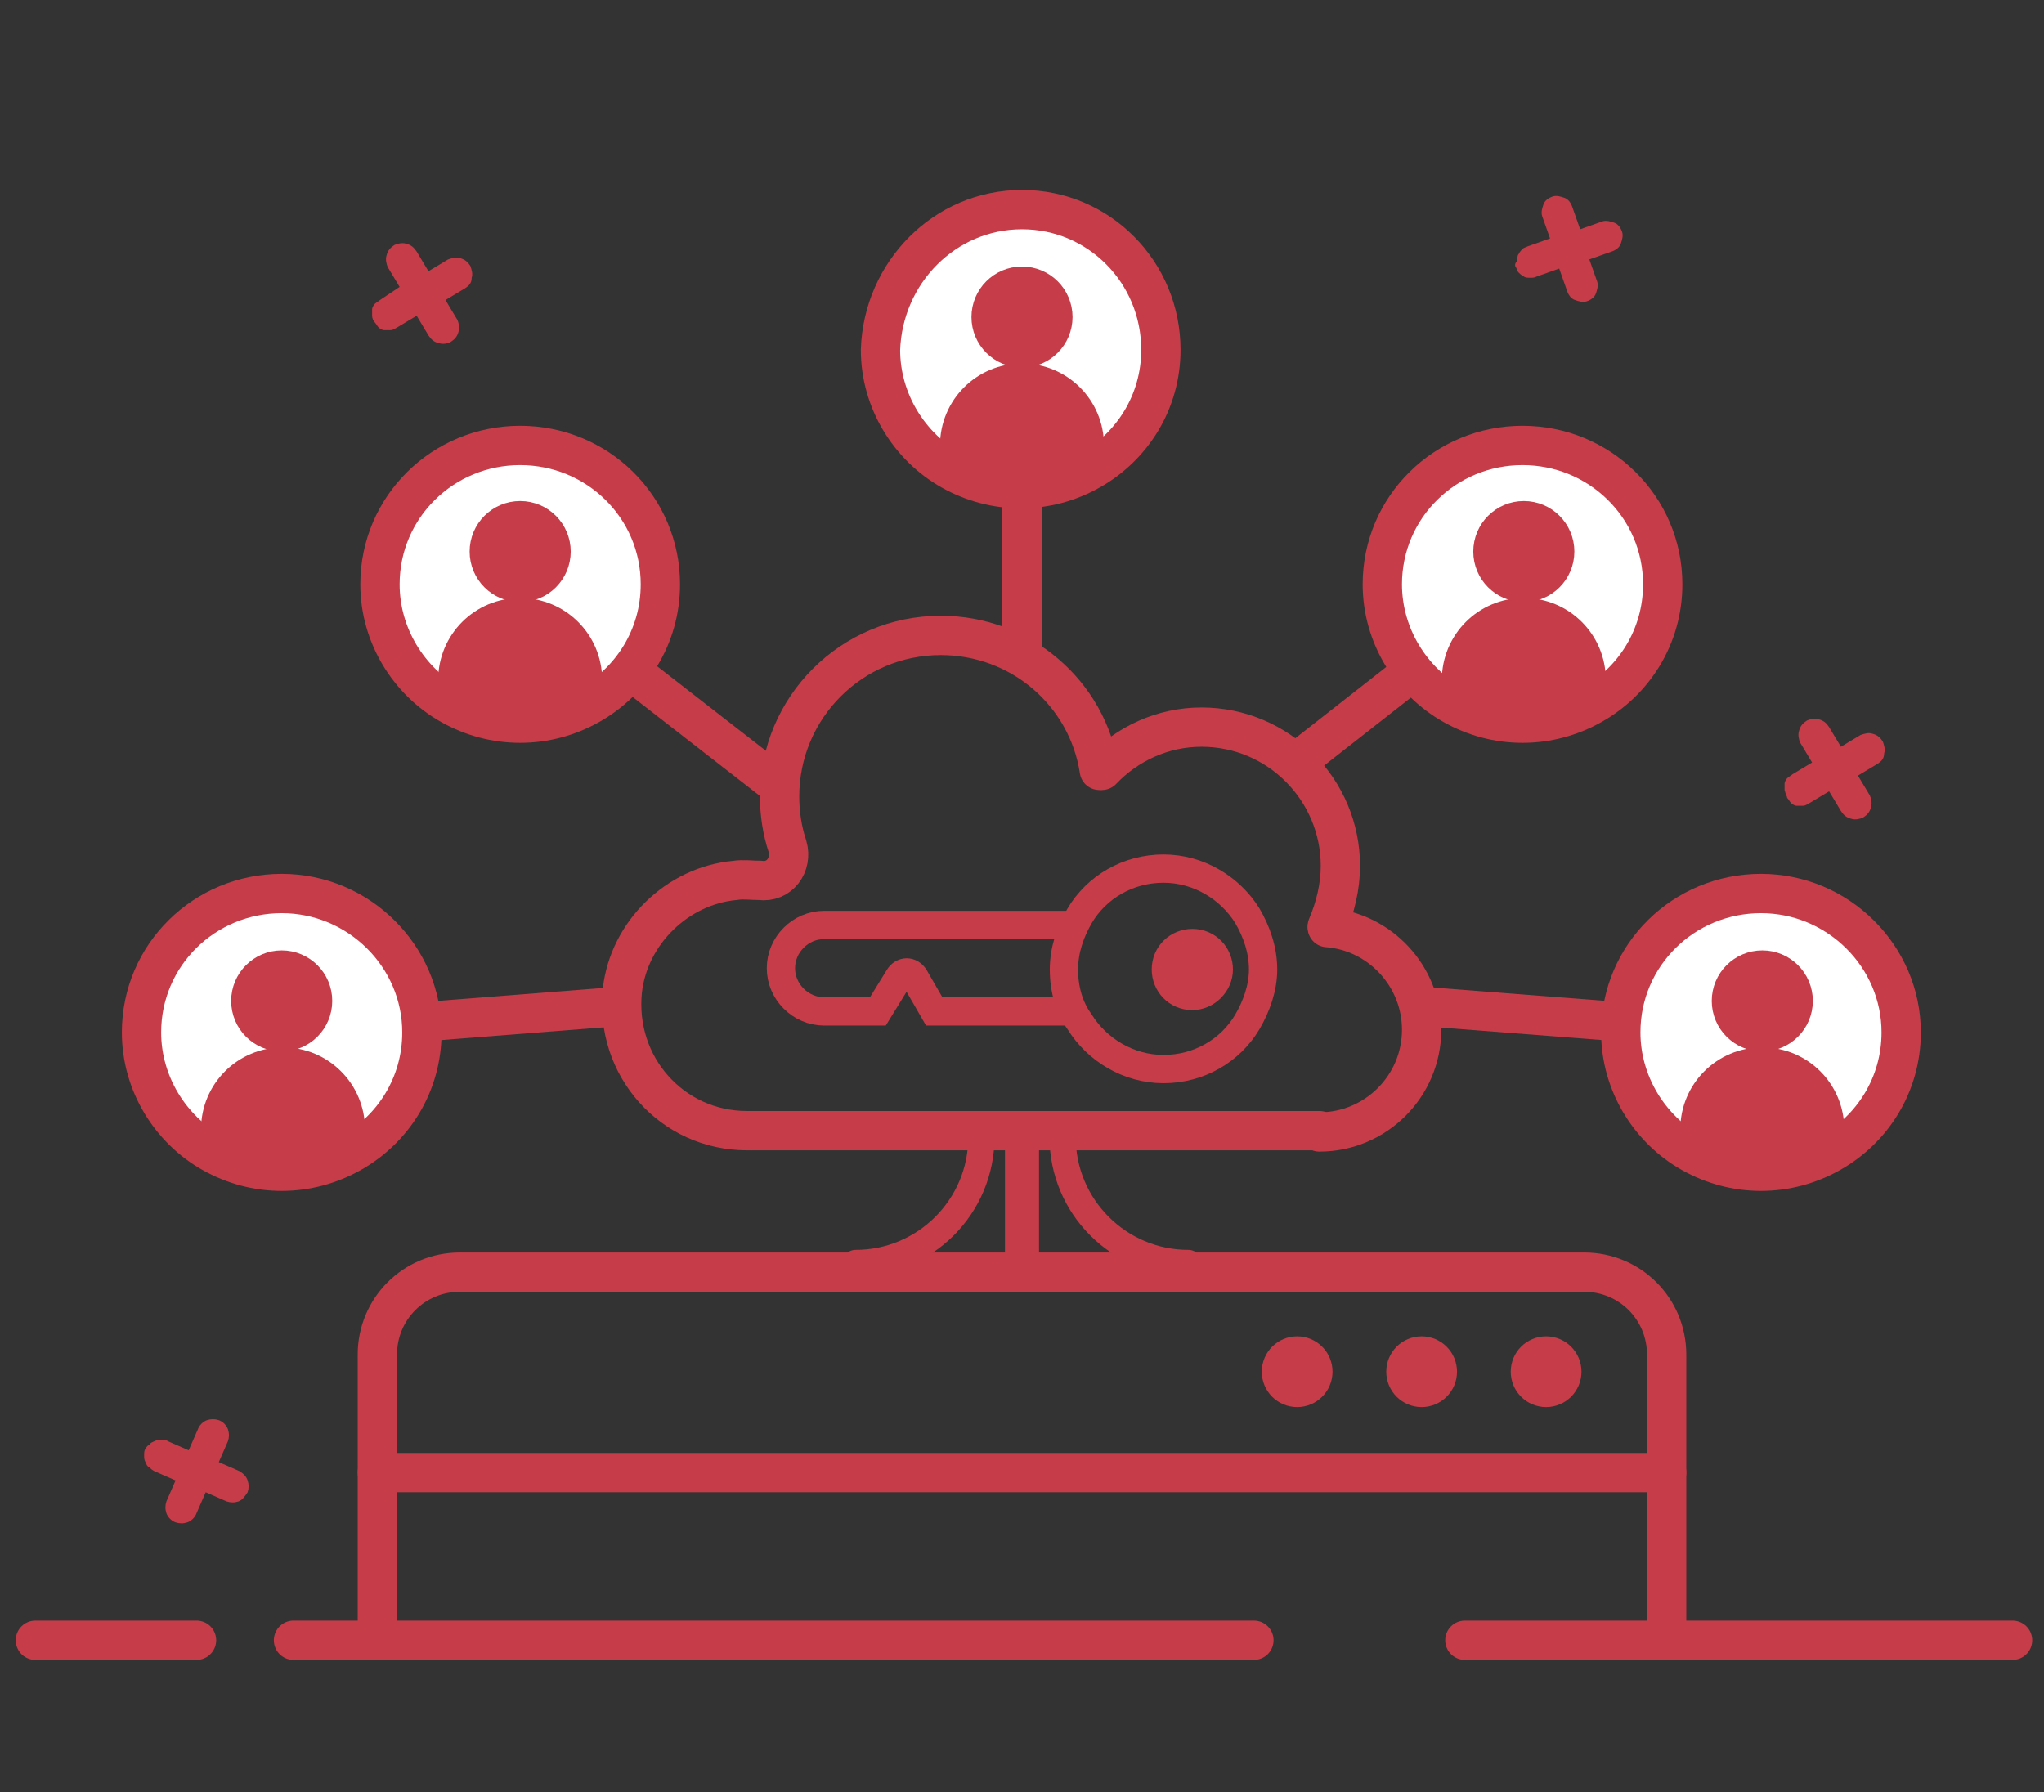 <?xml version="1.0" encoding="utf-8"?>
<!-- Generator: Adobe Illustrator 26.1.0, SVG Export Plug-In . SVG Version: 6.00 Build 0)  -->
<svg version="1.1" id="Layer_2" xmlns="http://www.w3.org/2000/svg" xmlns:xlink="http://www.w3.org/1999/xlink" x="0px" y="0px"
	 viewBox="0 0 156 136.8" style="enable-background:new 0 0 156 136.8;" xml:space="preserve">
<rect x="0" y="0" width="156" height="136.8" fill="#333333" stroke="none"/>
<style type="text/css">
	.st0{fill:none;stroke:#C63C49;stroke-width:3;stroke-linecap:round;stroke-miterlimit:10;}
	.st1{fill:#C63C49;stroke:#C63C49;stroke-width:2;stroke-linecap:round;stroke-miterlimit:10;}
	.st2{fill:none;stroke:#C63C49;stroke-width:3;stroke-miterlimit:10;}
	.st3{fill:none;stroke:#C63C49;stroke-width:2.159;}
	.st4{fill:#C63C49;stroke:#C63C49;stroke-linecap:round;stroke-miterlimit:10;}
	.st5{fill:#C63C49;}
	.st6{fill:none;stroke:#C63C49;stroke-width:2;stroke-linecap:round;stroke-miterlimit:10;}
	.st7{fill:#FFFFFF;stroke:#C63C49;stroke-width:3;stroke-linecap:round;stroke-miterlimit:10;}
	.st8{fill:#C63C49;stroke:#C63C49;stroke-width:1.315;stroke-linecap:round;stroke-miterlimit:10;}
</style>
<g>
	<line class="st0" x1="95.7" y1="125.2" x2="22.4" y2="125.2"/>
	<line class="st0" x1="153.6" y1="125.2" x2="111.8" y2="125.2"/>
	<line class="st0" x1="15" y1="125.2" x2="2.7" y2="125.2"/>
</g>
<g>
	<path class="st0" d="M127.2,125.2v-12.8v-9c0-3.5-2.8-6.3-6.3-6.3H35.1c-3.5,0-6.3,2.8-6.3,6.3v9v12.8"/>
	<line class="st0" x1="127.2" y1="112.4" x2="28.8" y2="112.4"/>
</g>
<g>
	<path class="st0" d="M57,86.3L57,86.3c-5.7,0-10.1-4.9-9.5-10.7c0.5-4.4,4.2-8,8.6-8.4c0.6-0.1,1.3,0,1.9,0
		c1.5,0.2,2.5-1.2,2.1-2.6c-0.4-1.2-0.6-2.5-0.6-3.8c0-6.8,5.5-12.3,12.3-12.3c6.1,0,11.2,4.4,12.1,10.3"/>
	<path class="st0" d="M84.1,58.8c1.9-2,4.6-3.3,7.6-3.3c5.9,0,10.6,4.8,10.6,10.6c0,1.6-0.4,3.2-1,4.6"/>
	<path class="st0" d="M101.3,70.8c4,0.3,7.2,3.7,7.2,7.8c0,4.3-3.5,7.8-7.8,7.8"/>
	<line class="st0" x1="100.7" y1="86.3" x2="57" y2="86.3"/>
</g>
<circle class="st1" cx="118" cy="104.7" r="1.7"/>
<circle class="st1" cx="108.5" cy="104.7" r="1.7"/>
<circle class="st1" cx="99" cy="104.7" r="1.7"/>
<line class="st2" x1="109.9" y1="49.6" x2="98.8" y2="58.3"/>
<line class="st2" x1="59.6" y1="60.1" x2="46.1" y2="49.6"/>
<line class="st2" x1="78" y1="50.2" x2="78" y2="34.2"/>
<line class="st2" x1="126.4" y1="78.2" x2="108.3" y2="76.8"/>
<line class="st2" x1="47.5" y1="76.8" x2="29.6" y2="78.2"/>
<g>
	<path class="st3" d="M95.2,69.9c-1.3-2.1-3.7-3.6-6.4-3.6c-2.7,0-5.1,1.4-6.4,3.6c-0.7,1.2-1.2,2.6-1.2,4.1c0,1.5,0.4,2.9,1.2,4
		c1.3,2.1,3.7,3.6,6.4,3.6c2.7,0,5.1-1.4,6.4-3.6c0.7-1.2,1.2-2.6,1.2-4C96.4,72.5,95.9,71.1,95.2,69.9z"/>
	<path class="st4" d="M91,76.6c-1.5,0-2.6-1.2-2.6-2.6c0-1.5,1.2-2.6,2.6-2.6c1.5,0,2.6,1.2,2.6,2.6C93.6,75.4,92.4,76.6,91,76.6z"
		/>
	<path class="st3" d="M81.9,77.2H71.3l-1.5-2.6c-0.3-0.5-0.9-0.5-1.2,0L67,77.2h-4.1c-1.8,0-3.3-1.5-3.3-3.3c0-1.8,1.5-3.3,3.3-3.3
		h18.9"/>
</g>
<rect x="76.7" y="86.3" class="st5" width="2.6" height="10.1"/>
<path class="st6" d="M81.1,86.3v0.5c0,5.3,4.3,9.6,9.6,9.6h0"/>
<path class="st6" d="M74.9,86.3v0.5c0,5.3-4.3,9.6-9.6,9.6h0"/>
<g>
	<path class="st7" d="M32.2,78.8c0,4-2.2,7.4-5.4,9.2c-1.6,0.9-3.4,1.4-5.3,1.4c-1.9,0-3.7-0.5-5.3-1.4c-3.2-1.8-5.4-5.3-5.4-9.2
		c0-5.9,4.8-10.6,10.7-10.6C27.4,68.2,32.2,73,32.2,78.8z"/>
	<g>
		<path class="st8" d="M27.2,86.2c0,0.7-0.1,1.3-0.3,1.9c-1.6,0.9-3.4,1.4-5.3,1.4c-1.9,0-3.7-0.5-5.3-1.4c-0.2-0.6-0.3-1.2-0.3-1.9
			c0-3.1,2.5-5.6,5.6-5.6C24.7,80.6,27.2,83.1,27.2,86.2z"/>
		<circle class="st8" cx="21.5" cy="76.4" r="3.2"/>
	</g>
</g>
<g>
	<path class="st7" d="M145.1,78.8c0,4-2.2,7.4-5.4,9.2c-1.6,0.9-3.4,1.4-5.3,1.4c-1.9,0-3.7-0.5-5.3-1.4c-3.2-1.8-5.4-5.3-5.4-9.2
		c0-5.9,4.8-10.6,10.7-10.6C140.3,68.2,145.1,73,145.1,78.8z"/>
	<g>
		<path class="st8" d="M140.1,86.2c0,0.7-0.1,1.3-0.3,1.9c-1.6,0.9-3.4,1.4-5.3,1.4c-1.9,0-3.7-0.5-5.3-1.4
			c-0.2-0.6-0.3-1.2-0.3-1.9c0-3.1,2.5-5.6,5.6-5.6C137.6,80.6,140.1,83.1,140.1,86.2z"/>
		<circle class="st8" cx="134.5" cy="76.4" r="3.2"/>
	</g>
</g>
<g>
	<path class="st7" d="M126.9,44.6c0,4-2.2,7.4-5.4,9.2c-1.6,0.9-3.4,1.4-5.3,1.4c-1.9,0-3.7-0.5-5.3-1.4c-3.2-1.8-5.4-5.3-5.4-9.2
		c0-5.9,4.8-10.6,10.7-10.6C122.1,34,126.9,38.7,126.9,44.6z"/>
	<g>
		<path class="st8" d="M121.9,51.9c0,0.7-0.1,1.3-0.3,1.9c-1.6,0.9-3.4,1.4-5.3,1.4c-1.9,0-3.7-0.5-5.3-1.4
			c-0.2-0.6-0.3-1.2-0.3-1.9c0-3.1,2.5-5.6,5.6-5.6C119.4,46.3,121.9,48.8,121.9,51.9z"/>
		<circle class="st8" cx="116.3" cy="42.1" r="3.2"/>
	</g>
</g>
<g>
	<path class="st7" d="M88.6,26.7c0,4-2.2,7.4-5.4,9.2c-1.6,0.9-3.4,1.4-5.3,1.4c-1.9,0-3.7-0.5-5.3-1.4c-3.2-1.8-5.4-5.3-5.4-9.2
		C67.4,20.8,72.1,16,78,16C83.9,16,88.6,20.8,88.6,26.7z"/>
	<g>
		<path class="st8" d="M83.6,34c0,0.7-0.1,1.3-0.3,1.9c-1.6,0.9-3.4,1.4-5.3,1.4c-1.9,0-3.7-0.5-5.3-1.4c-0.2-0.6-0.3-1.2-0.3-1.9
			c0-3.1,2.5-5.6,5.6-5.6C81.1,28.4,83.6,30.9,83.6,34z"/>
		<circle class="st8" cx="78" cy="24.2" r="3.2"/>
	</g>
</g>
<g>
	<path class="st7" d="M50.4,44.6c0,4-2.2,7.4-5.4,9.2c-1.6,0.9-3.4,1.4-5.3,1.4c-1.9,0-3.7-0.5-5.3-1.4c-3.2-1.8-5.4-5.3-5.4-9.2
		c0-5.9,4.8-10.6,10.7-10.6C45.6,34,50.4,38.7,50.4,44.6z"/>
	<g>
		<path class="st8" d="M45.3,51.9c0,0.7-0.1,1.3-0.3,1.9c-1.6,0.9-3.4,1.4-5.3,1.4c-1.9,0-3.7-0.5-5.3-1.4c-0.2-0.6-0.3-1.2-0.3-1.9
			c0-3.1,2.5-5.6,5.6-5.6C42.8,46.3,45.3,48.8,45.3,51.9z"/>
		<circle class="st8" cx="39.7" cy="42.1" r="3.2"/>
	</g>
</g>
<path class="st5" d="M115.7,20.4c0.1,0.2,0.1,0.3,0.2,0.4c0.1,0.1,0.2,0.2,0.4,0.3c0.1,0.1,0.3,0.1,0.5,0.1c0.2,0,0.3,0,0.5-0.1
	l1.7-0.6l0.6,1.7c0.1,0.3,0.3,0.6,0.6,0.7c0.3,0.1,0.6,0.2,0.9,0.1c0.3-0.1,0.6-0.3,0.7-0.6c0.1-0.3,0.2-0.6,0.1-0.9l-0.6-1.7
	l1.7-0.6c0.3-0.1,0.6-0.3,0.7-0.6c0.1-0.3,0.2-0.6,0.1-0.9c-0.1-0.3-0.3-0.6-0.6-0.7c-0.3-0.1-0.6-0.2-0.9-0.1l-1.7,0.6l-0.6-1.7
	c-0.1-0.3-0.3-0.6-0.6-0.7c-0.3-0.1-0.6-0.2-0.9-0.1c-0.3,0.1-0.6,0.3-0.7,0.6c-0.1,0.3-0.2,0.6-0.1,0.9l0.6,1.7l-1.7,0.6
	c-0.2,0.1-0.3,0.1-0.4,0.2c-0.1,0.1-0.2,0.2-0.3,0.4c-0.1,0.1-0.1,0.3-0.1,0.5C115.6,20.1,115.6,20.3,115.7,20.4L115.7,20.4z"/>
<path class="st5" d="M11.1,110.6c-0.1,0.1-0.1,0.3-0.1,0.5c0,0.2,0,0.3,0.1,0.5c0.1,0.2,0.1,0.3,0.3,0.4c0.1,0.1,0.2,0.2,0.4,0.3
	l1.6,0.7l-0.7,1.6c-0.1,0.3-0.1,0.6,0,0.9s0.4,0.6,0.7,0.7c0.3,0.1,0.6,0.1,0.9,0c0.3-0.1,0.6-0.4,0.7-0.7l0.7-1.6l1.6,0.7
	c0.3,0.1,0.6,0.1,0.9,0c0.3-0.1,0.5-0.4,0.7-0.7c0.1-0.3,0.1-0.6,0-0.9c-0.1-0.3-0.3-0.5-0.6-0.7l-1.6-0.7l0.7-1.6
	c0.1-0.3,0.1-0.6,0-0.9c-0.1-0.3-0.4-0.6-0.7-0.7c-0.3-0.1-0.6-0.1-0.9,0c-0.3,0.1-0.6,0.4-0.7,0.7l-0.7,1.6l-1.6-0.7
	c-0.1-0.1-0.3-0.1-0.5-0.1c-0.2,0-0.3,0-0.5,0.1c-0.2,0.1-0.3,0.1-0.4,0.3C11.3,110.3,11.2,110.4,11.1,110.6L11.1,110.6z"/>
<path class="st5" d="M28.6,24.6c0.1,0.1,0.2,0.3,0.3,0.4c0.1,0.1,0.3,0.2,0.4,0.2c0.2,0,0.3,0,0.5,0c0.2,0,0.3-0.1,0.5-0.2l1.5-0.9
	l0.9,1.5c0.2,0.3,0.4,0.5,0.8,0.6s0.7,0,0.9-0.1c0.3-0.2,0.5-0.4,0.6-0.8c0.1-0.3,0-0.7-0.1-0.9l-0.9-1.5l1.5-0.9
	c0.3-0.2,0.5-0.4,0.5-0.8c0.1-0.3,0-0.6-0.1-0.9c-0.2-0.3-0.4-0.5-0.8-0.6c-0.3-0.1-0.6,0-0.9,0.1l-1.5,0.9l-0.9-1.5
	c-0.2-0.3-0.4-0.5-0.8-0.6c-0.3-0.1-0.7,0-0.9,0.1c-0.3,0.2-0.5,0.4-0.6,0.8c-0.1,0.3,0,0.7,0.1,0.9l0.9,1.5L29,22.9
	c-0.1,0.1-0.3,0.2-0.4,0.3c-0.1,0.1-0.2,0.3-0.2,0.4c0,0.2,0,0.3,0,0.5C28.4,24.3,28.5,24.5,28.6,24.6L28.6,24.6z"/>
<path class="st5" d="M136.4,60.9c0.1,0.1,0.2,0.3,0.3,0.4c0.1,0.1,0.3,0.2,0.4,0.2c0.2,0,0.3,0,0.5,0c0.2,0,0.3-0.1,0.5-0.2l1.5-0.9
	l0.9,1.5c0.2,0.3,0.4,0.5,0.8,0.6c0.3,0.1,0.7,0,0.9-0.1c0.3-0.2,0.5-0.4,0.6-0.8c0.1-0.3,0-0.7-0.1-0.9l-0.9-1.5l1.5-0.9
	c0.3-0.2,0.5-0.4,0.5-0.8c0.1-0.3,0-0.6-0.1-0.9c-0.2-0.3-0.4-0.5-0.8-0.6c-0.3-0.1-0.6,0-0.9,0.1l-1.5,0.9l-0.9-1.5
	c-0.2-0.3-0.4-0.5-0.8-0.6c-0.3-0.1-0.7,0-0.9,0.1c-0.3,0.2-0.5,0.4-0.6,0.8c-0.1,0.3,0,0.7,0.1,0.9l0.9,1.5l-1.5,0.9
	c-0.1,0.1-0.3,0.2-0.4,0.3c-0.1,0.1-0.2,0.3-0.2,0.4c0,0.2,0,0.3,0,0.5C136.3,60.7,136.4,60.8,136.4,60.9L136.4,60.9z"/>
</svg>
